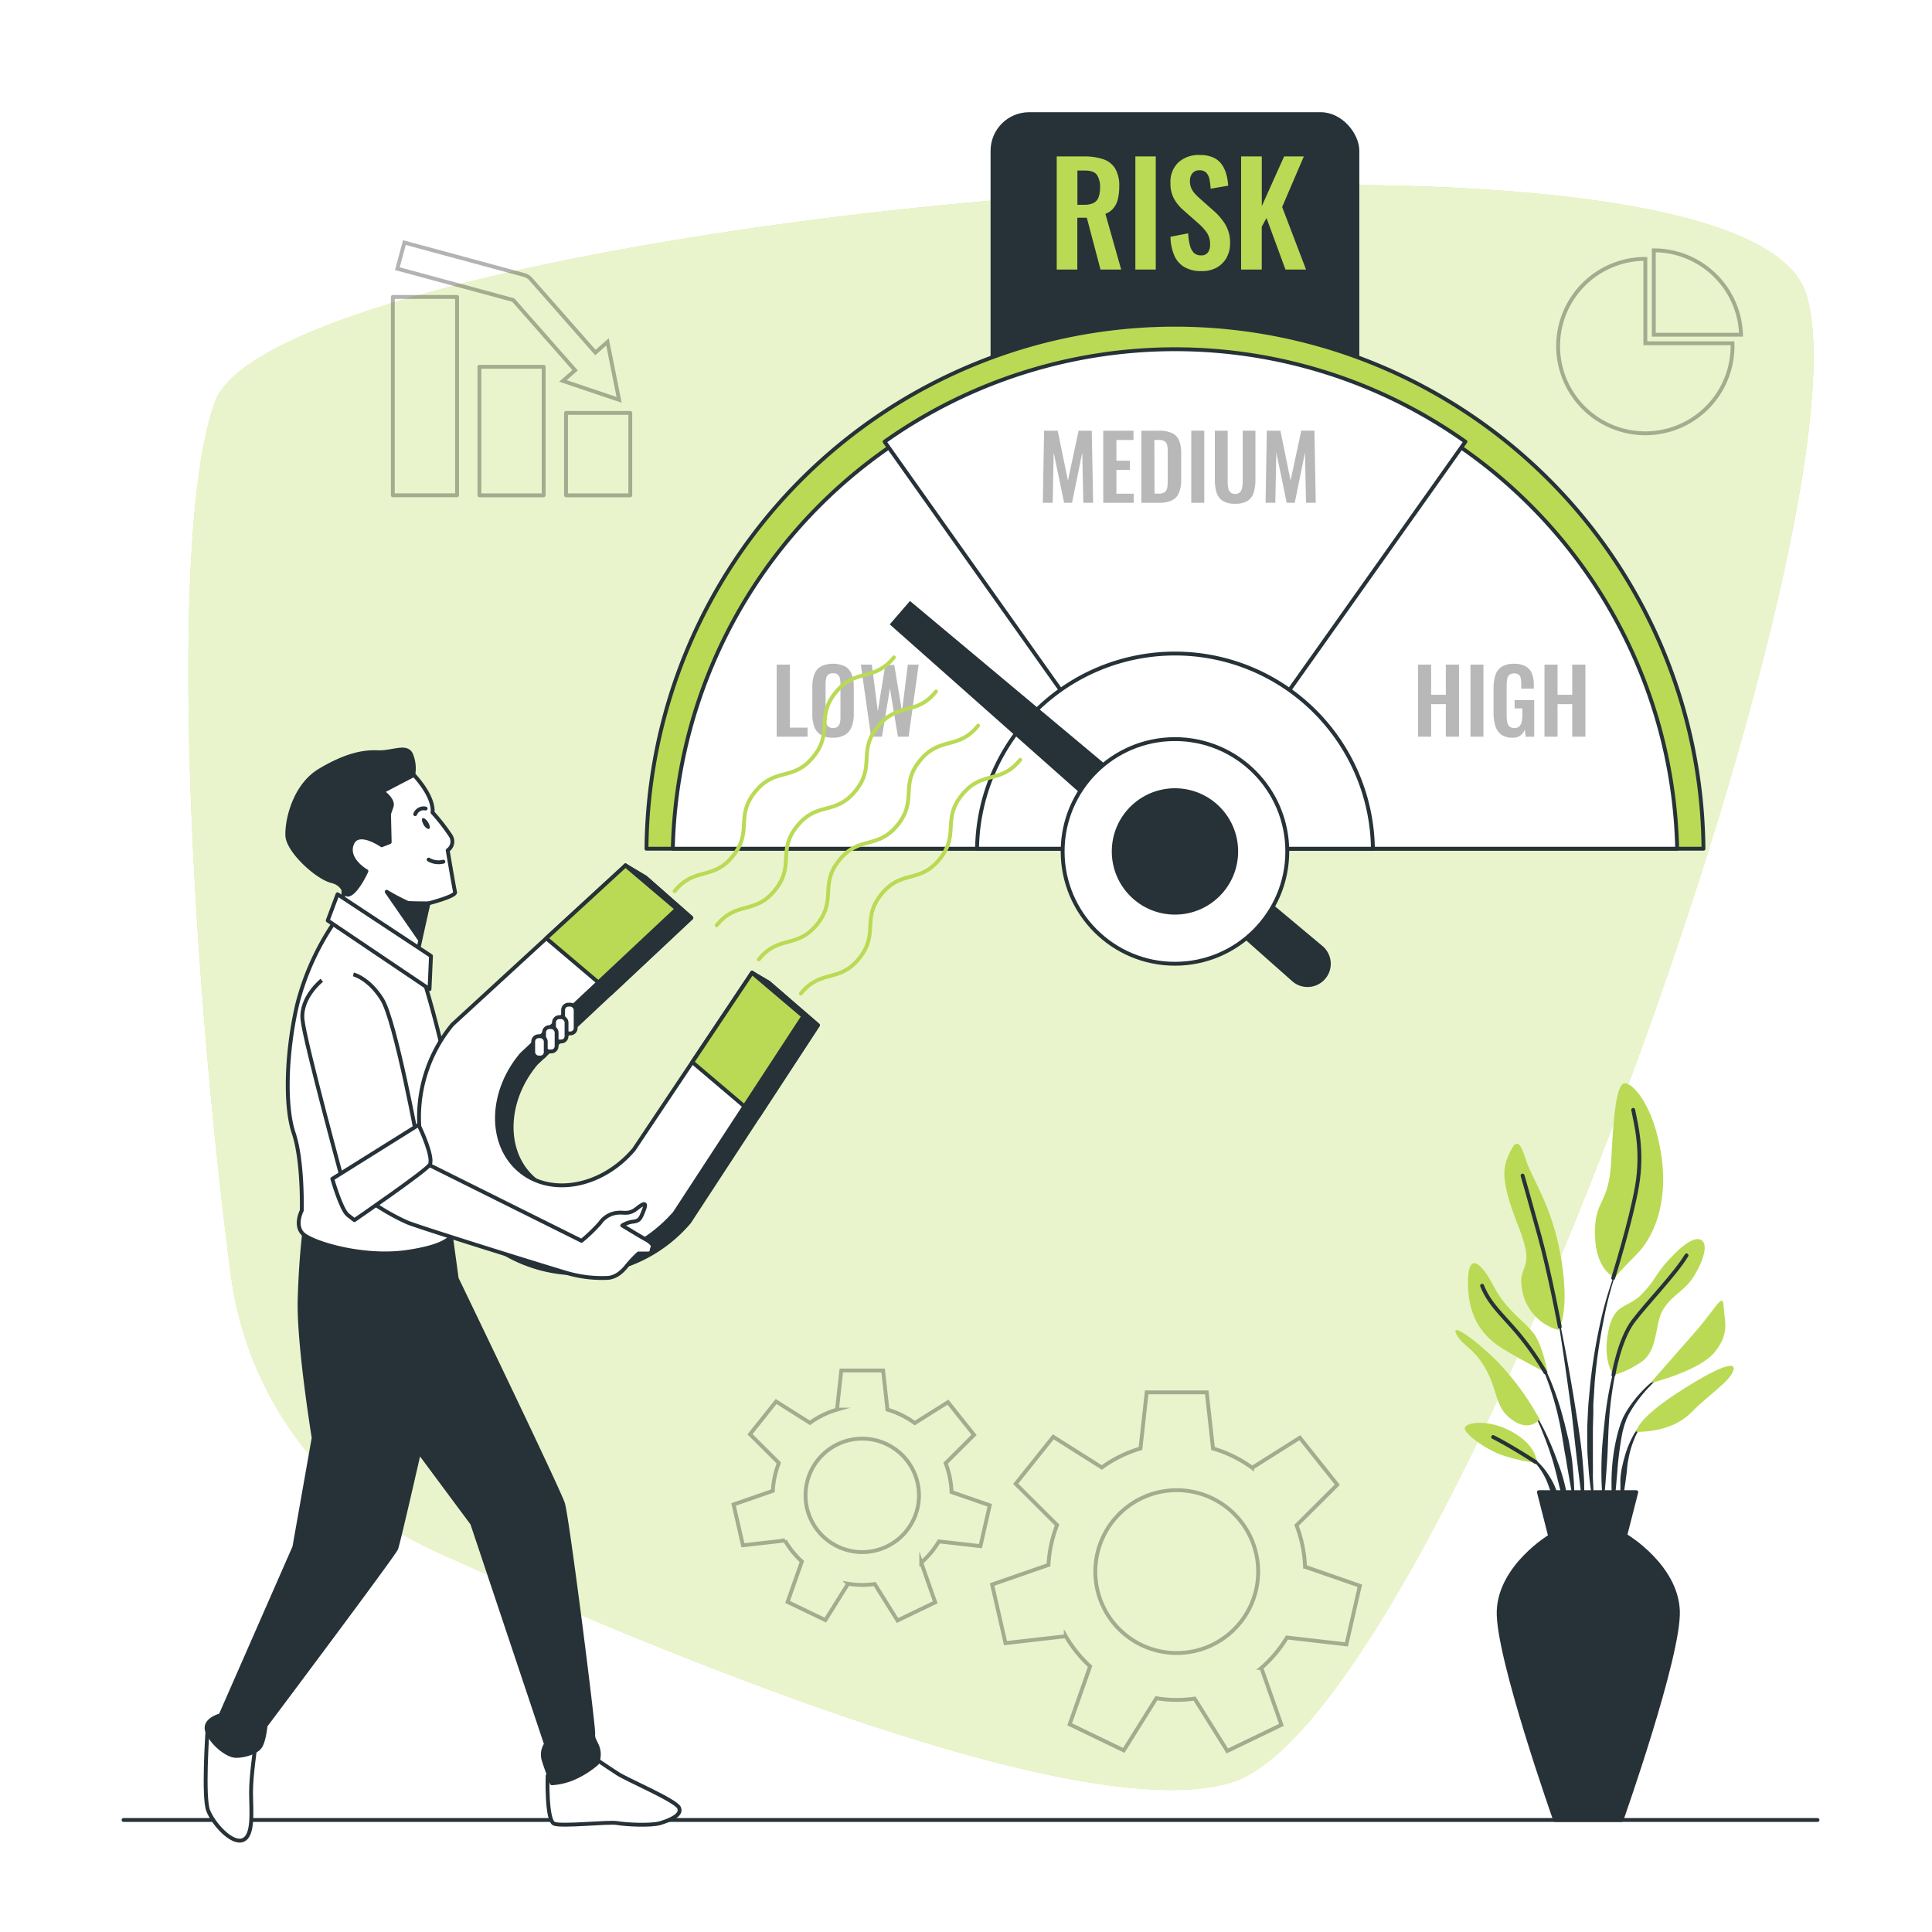 <svg class="animated" id="freepik_stories-risk-management" xmlns="http://www.w3.org/2000/svg" viewBox="0 0 500 500" version="1.1" xmlns:xlink="http://www.w3.org/1999/xlink" xmlns:svgjs="http://svgjs.com/svgjs"><style>svg#freepik_stories-risk-management:not(.animated) .animable {opacity: 0;}svg#freepik_stories-risk-management.animated #freepik--background-simple--inject-2 {animation: 1s 1 forwards cubic-bezier(.36,-0.01,.5,1.38) zoomIn,3s Infinite  linear shake;animation-delay: 0s,1s;}svg#freepik_stories-risk-management.animated #freepik--Plant--inject-2 {animation: 1.5s Infinite  linear wind;animation-delay: 0s;}svg#freepik_stories-risk-management.animated #freepik--Gears--inject-2 {animation: 3s Infinite  linear shake;animation-delay: 0s;}svg#freepik_stories-risk-management.animated #freepik--Levels--inject-2 {animation: 1s 1 forwards cubic-bezier(.36,-0.01,.5,1.38) slideDown,3s Infinite  linear heartbeat;animation-delay: 0s,1s;}svg#freepik_stories-risk-management.animated #freepik--Character--inject-2 {animation: 1s 1 forwards cubic-bezier(.36,-0.01,.5,1.38) slideLeft,1.5s Infinite  linear floating;animation-delay: 0s,1s;}            @keyframes zoomIn {                0% {                    opacity: 0;                    transform: scale(0.5);                }                100% {                    opacity: 1;                    transform: scale(1);                }            }                    @keyframes shake {                10%, 90% {                    transform: translate3d(-1px, 0, 0);                  }                  20%, 80% {                    transform: translate3d(2px, 0, 0);                  }                  30%, 50%, 70% {                    transform: translate3d(-4px, 0, 0);                  }                  40%, 60% {                    transform: translate3d(4px, 0, 0);                  }            }                    @keyframes wind {                0% {                    transform: rotate( 0deg );                }                25% {                    transform: rotate( 1deg );                }                75% {                    transform: rotate( -1deg );                }            }                    @keyframes slideDown {                0% {                    opacity: 0;                    transform: translateY(-30px);                }                100% {                    opacity: 1;                    transform: translateY(0);                }            }                    @keyframes heartbeat {                0% {                    transform: scale(1);                }                10% {                    transform: scale(1.1);                }                30% {                    transform: scale(1);                }                40% {                    transform: scale(1);                }                50% {                    transform: scale(1.1);                }                60% {                    transform: scale(1);                }                100% {                    transform: scale(1);                }            }                    @keyframes slideLeft {                0% {                    opacity: 0;                    transform: translateX(-30px);                }                100% {                    opacity: 1;                    transform: translateX(0);                }            }                    @keyframes floating {                0% {                    opacity: 1;                    transform: translateY(0px);                }                50% {                    transform: translateY(-10px);                }                100% {                    opacity: 1;                    transform: translateY(0px);                }            }        .animator-hidden { display: none; }</style><g id="freepik--background-simple--inject-2" class="animable animator-active" style="transform-origin: 259.048px 255.545px;"><path d="M59.72,329.7a91.82,91.82,0,0,0,52.91,71.78c60.92,27.58,167.92,71.64,206.16,59.79C373.49,444.33,485.66,132,467.35,75.88S72.48,57.7,55.64,104C42.78,139.38,50.13,256.84,59.72,329.7Z" style="fill: #BADA55; transform-origin: 259.048px 255.545px;" id="el44zrrdgpw4c" class="animable"></path><g id="elt1hzkkv9tij"><path d="M59.72,329.7a91.82,91.82,0,0,0,52.91,71.78c60.92,27.58,167.92,71.64,206.16,59.79C373.49,444.33,485.66,132,467.35,75.88S72.48,57.7,55.64,104C42.78,139.38,50.13,256.84,59.72,329.7Z" style="fill: rgb(255, 255, 255); opacity: 0.7; transform-origin: 259.048px 255.545px;" class="animable" id="elo6z68d45owe"></path></g></g><g id="freepik--Plant--inject-2" class="animable" style="transform-origin: 412.67px 375.673px;"><path d="M419.34,326.25h0a.09.09,0,0,0,0-.09s-.08,0-.09,0a93.55,93.55,0,0,0-4.92,15.4,145.86,145.86,0,0,0-2.71,16l-.38,4c-.06.67-.13,1.34-.18,2l-.11,2c-.06,1.35-.14,2.7-.18,4.05l0,4.06.05,2c0,.67.08,1.35.12,2,.11,1.35.19,2.7.31,4,.26,2.69.66,5.36,1.08,8a.09.09,0,0,0,.07.06.07.07,0,0,0,.07-.07h0c0-1.35-.06-2.69-.09-4s-.16-2.68-.14-4,0-2.68,0-4l0-2,0-2,0-4,.11-4,0-2c0-.67.08-1.34.12-2l.24-4A143.06,143.06,0,0,1,415,341.74,91.61,91.61,0,0,1,419.34,326.25Z" style="fill: rgb(38, 50, 56); transform-origin: 415.061px 357.945px;" id="elag6r0568k6f" class="animable"></path><path d="M419.91,347.26a.07.07,0,0,0,0-.08.06.06,0,0,0-.09,0,94.16,94.16,0,0,0-2.86,10.21,92.39,92.39,0,0,0-1.69,10.49c-.36,3.51-.75,7-.8,10.57a87.34,87.34,0,0,0,.37,10.6.08.08,0,0,0,.15,0c.4-3.52.65-7,.9-10.54s.28-7,.51-10.54a94.55,94.55,0,0,1,1.25-10.45A96.23,96.23,0,0,1,419.91,347.26Z" style="fill: rgb(38, 50, 56); transform-origin: 417.182px 368.131px;" id="elb1ejuskkv1t" class="animable"></path><path d="M431.56,354.66a.07.07,0,0,0-.1,0,36,36,0,0,0-7.79,6.8,31.94,31.94,0,0,0-3,4.23l-.63,1.18-.49,1.23c-.17.41-.3.83-.43,1.25s-.26.83-.38,1.25a50.69,50.69,0,0,0-1.61,10.28,59.64,59.64,0,0,0,.39,10.35.07.07,0,0,0,.07.06.08.08,0,0,0,.07-.07l.89-10.24a89.07,89.07,0,0,1,1.3-10.1c.09-.42.21-.82.31-1.23a11.16,11.16,0,0,1,.36-1.2l.42-1.19.53-1.12a31.63,31.63,0,0,1,2.79-4.24,35.25,35.25,0,0,1,7.32-7.11h0A.07.07,0,0,0,431.56,354.66Z" style="fill: rgb(38, 50, 56); transform-origin: 424.337px 372.964px;" id="elhi6d1he1ec5" class="animable"></path><path d="M425.92,367.82a11.44,11.44,0,0,0-3.54,4.26,24.94,24.94,0,0,0-2,5.22c-.14.44-.25.89-.35,1.35l-.32,1.36a23.56,23.56,0,0,0-.35,2.77c0,.93,0,1.86,0,2.78a25.91,25.91,0,0,0,.36,2.77.09.09,0,0,0,.06.06.08.08,0,0,0,.09-.06,26.36,26.36,0,0,0,.49-2.72c.14-.91.28-1.8.39-2.7s.25-1.78.32-2.68.19-1.8.38-2.68a24.28,24.28,0,0,1,1.52-5.16,11.35,11.35,0,0,1,3-4.45h0a.07.07,0,0,0-.09-.11Z" style="fill: rgb(38, 50, 56); transform-origin: 422.678px 378.102px;" id="elig1xlrjf7o" class="animable"></path><path d="M409.58,378.08c-.38-4.54-1.13-9.05-1.84-13.55s-1.49-9-2.32-13.47-1.74-8.94-2.71-13.39a.06.06,0,0,0-.08-.05s-.06,0-.06.08q1.17,6.72,2.15,13.48t1.9,13.51c.55,4.51,1,9,1.55,13.54l1.67,13.54a.07.07,0,0,0,.06.07.08.08,0,0,0,.08-.07c0-1.14,0-2.28.08-3.43s-.05-2.28-.07-3.42C410,382.63,409.76,380.36,409.58,378.08Z" style="fill: rgb(38, 50, 56); transform-origin: 406.328px 364.728px;" id="eluc7ocmzyu5n" class="animable"></path><path d="M406.86,378c-.25-1.8-.58-3.59-.92-5.38L405.3,370c-.21-.88-.41-1.77-.67-2.64A74,74,0,0,0,401.16,357l-.55-1.25-.61-1.22c-.38-.83-.85-1.61-1.29-2.41a20.45,20.45,0,0,0-3.28-4.35.09.09,0,0,0-.1,0,.07.07,0,0,0,0,.1h0a20.1,20.1,0,0,1,3,4.45c.39.81.81,1.6,1.15,2.44L400,356l.48,1.26a74.37,74.37,0,0,1,3,10.35c.41,1.75.69,3.53,1,5.3l.42,2.66c.16.89.35,1.77.47,2.66.29,1.78.61,3.55.92,5.33s.61,3.57,1,5.35a.09.09,0,0,0,.07.06.07.07,0,0,0,.07-.07c0-1.82,0-3.64-.12-5.45S407.05,379.83,406.86,378Z" style="fill: rgb(38, 50, 56); transform-origin: 401.37px 368.362px;" id="el4u5l9dtruor" class="animable"></path><path d="M403.09,378.25c-.84-2.39-1.82-4.72-2.88-7a62.59,62.59,0,0,0-3.62-6.64.07.07,0,1,0-.12.07,63.76,63.76,0,0,1,3.09,6.85c.92,2.33,1.76,4.69,2.45,7.08s1.22,4.84,1.86,7.25,1.21,4.83,1.95,7.27a.08.08,0,0,0,.07.05.07.07,0,0,0,.07-.07,36.29,36.29,0,0,0-.7-7.57A47.55,47.55,0,0,0,403.09,378.25Z" style="fill: rgb(38, 50, 56); transform-origin: 401.209px 378.874px;" id="ell1vd2s13j6" class="animable"></path><path d="M402.94,386.2a16.23,16.23,0,0,0-2-4.2,17.52,17.52,0,0,0-2.91-3.62,13.83,13.83,0,0,0-1.85-1.4,7.72,7.72,0,0,0-2.11-1,.07.07,0,0,0-.08,0,.06.06,0,0,0,0,.09h0a10.35,10.35,0,0,1,3.48,2.71,16.08,16.08,0,0,1,2.43,3.68c.69,1.3,1.05,2.75,1.65,4.09.27.69.53,1.39.83,2.08a17.41,17.41,0,0,0,.92,2.1h0a.08.08,0,0,0,.06,0,.08.08,0,0,0,.08-.07,16.31,16.31,0,0,0-.09-2.32C403.28,387.71,403.12,387,402.94,386.2Z" style="fill: rgb(38, 50, 56); transform-origin: 398.709px 383.352px;" id="elsy8aybr6mb8" class="animable"></path><path d="M403.22,344.18a13,13,0,0,1-9.18-9.74c-1.72-8,3.83-4.59-1.14-17.2s-3.82-15.48-2.1-19.11,2.67-2.49,4.2,2.29,7.07,12.23,9.17,26.18S403.22,344.18,403.22,344.18Z" style="fill: #BADA55; transform-origin: 397.118px 320.086px;" id="el2zhxskokrsy" class="animable"></path><path d="M417.93,330.61s-5-1.71-5.16-11.08,3.63-7.45,4.21-19.11,1.34-19.88,3.44-20.07,7.64,5.74,9.55,18.73-2.48,21.6-6.3,25.42S417.93,330.61,417.93,330.61Z" style="fill: #BADA55; transform-origin: 421.598px 305.478px;" id="elbnedcszytsn" class="animable"></path><path d="M400.54,355.46s-1.14-6.88-3.44-10.13-7.26-6.12-10.51-12.42-6.88-9.37-6.69-.38,4.21,13.57,9.18,16.62S400.54,355.46,400.54,355.46Z" style="fill: #BADA55; transform-origin: 390.216px 341.187px;" id="elvzenru3fwpf" class="animable"></path><path d="M398.44,367.31A68.89,68.89,0,0,0,387.16,352c-6.68-6.5-12-9.75-10.12-6.5s4.2,3.06,7.45,8.79,2.29,9.94,6.88,13.19S398.44,367.31,398.44,367.31Z" style="fill: #BADA55; transform-origin: 387.549px 356.553px;" id="el8r6mtqtaqwp" class="animable"></path><path d="M397.87,378.58c-.19-.57-.39-4.77-6.88-8.21s-12.62-2.11-11.85-.39,4.78,4.59,8.79,6.31A40.42,40.42,0,0,0,397.87,378.58Z" style="fill: #BADA55; transform-origin: 388.472px 373.402px;" id="elmlhy7mv5kt" class="animable"></path><path d="M417.55,355.84s-2.87-3.63-1.34-11.27,5-5.74,8.79-9.75,3.06-4.59,6.88-8.79,7.27-6.5,8.8-4.78-.77,7.07-3.06,10.13-5.93,4.59-7.65,8.41-1,9.94-5.35,12.8S417.55,355.84,417.55,355.84Z" style="fill: #BADA55; transform-origin: 428.468px 338.258px;" id="el3c5hxrj7yg" class="animable"></path><path d="M427.11,357.94S434,350.11,439,344.38s6.88-10.13,7.07-6.31,1.72,6.88-2.3,11.85S427.11,357.94,427.11,357.94Z" style="fill: #BADA55; transform-origin: 436.811px 347.288px;" id="eliqcnyi5xx1g" class="animable"></path><path d="M423.48,370.56s-.2-3.06,10.7-10.13,15.48-8.41,14.33-5.54-5.92,5.73-11.08,10.89S423.48,370.56,423.48,370.56Z" style="fill: #BADA55; transform-origin: 436.081px 362.022px;" id="elo7abflhujf" class="animable"></path><path d="M403.67,343.37s-2.55-13.71-5.23-23.46-4.4-15.67-4.4-15.67" style="fill: none; stroke: rgb(38, 50, 56); stroke-linecap: round; stroke-linejoin: round; transform-origin: 398.855px 323.805px;" id="elv6p9vkdew5" class="animable"></path><path d="M417.49,330.76s4.65-14.86,6.18-23.84-.19-15.67-1-19.69" style="fill: none; stroke: rgb(38, 50, 56); stroke-linecap: round; stroke-linejoin: round; transform-origin: 420.886px 308.995px;" id="el78o02qihwbr" class="animable"></path><path d="M399.94,355.17a72.57,72.57,0,0,0-7-10c-4.21-5-7.46-7.64-9.37-12.42" style="fill: none; stroke: rgb(38, 50, 56); stroke-linecap: round; stroke-linejoin: round; transform-origin: 391.755px 343.96px;" id="elsomgg08q8z9" class="animable"></path><path d="M417.55,355.84s1.53-9.17,5.16-13.95,10.89-12.23,13.76-17" style="fill: none; stroke: rgb(38, 50, 56); stroke-linecap: round; stroke-linejoin: round; transform-origin: 427.01px 340.365px;" id="elfud989v6dt8" class="animable"></path><path d="M397.42,378.38s-6.43-4.19-11-6.48" style="fill: none; stroke: rgb(38, 50, 56); stroke-linecap: round; stroke-linejoin: round; transform-origin: 391.92px 375.14px;" id="elyoxcnh2q6b" class="animable"></path><path d="M434.24,416.9c-.43-11.6-13.32-19.33-13.32-19.33H401.18s-12.89,7.73-13.32,19.33S402.46,471,402.46,471h17.18S434.67,428.49,434.24,416.9Z" style="fill: rgb(38, 50, 56); stroke: rgb(38, 50, 56); stroke-linecap: round; stroke-linejoin: round; transform-origin: 411.05px 434.285px;" id="el07bq7ph5z1uw" class="animable"></path><polygon points="423.47 386.17 398.27 386.17 401.18 397.57 420.56 397.57 423.47 386.17" style="fill: rgb(38, 50, 56); stroke: rgb(38, 50, 56); stroke-linecap: round; stroke-linejoin: round; transform-origin: 410.87px 391.87px;" id="eloc1m0diptqj" class="animable"></polygon></g><g id="freepik--Gears--inject-2" class="animable" style="transform-origin: 270.885px 403.915px;"><g id="elp577dpg0us"><g style="opacity: 0.3; transform-origin: 270.885px 403.915px;" class="animable" id="elnxz3nga60nf"><path d="M333.06,423.79l15.4,1.77,3.46-15.16-14.18-4.93a33.07,33.07,0,0,0-2.2-10.71l10.55-10.52-9.69-12.16-12.32,7.78a33.35,33.35,0,0,0-10.16-5l-1.61-14.52H296.76l-1.61,14.52a33.12,33.12,0,0,0-10,4.92l-12.56-7.93L262.86,384l10.71,10.67A32.92,32.92,0,0,0,271.35,405l-14.59,5.07,3.46,15.17,15.6-1.79a33.45,33.45,0,0,0,6.3,7.8l-5.29,15,14,6.75,8.44-13.49a32.91,32.91,0,0,0,9.89.09l8.47,13.54,14-6.75-5.19-14.73A33.25,33.25,0,0,0,333.06,423.79Zm-49.59-17.05a21.07,21.07,0,1,1,21.07,21.06A21.07,21.07,0,0,1,283.47,406.74Z" style="fill: none; stroke: rgb(0, 0, 0); stroke-miterlimit: 10; transform-origin: 304.34px 406.74px;" id="elw5l12ist7l" class="animable"></path><path d="M243,398.91l10.74,1.23,2.41-10.57-9.89-3.43a23,23,0,0,0-1.53-7.46l7.35-7.33-6.75-8.47-8.59,5.41a22.87,22.87,0,0,0-7.07-3.48l-1.12-10.12H217.73l-1.12,10.12a23,23,0,0,0-7,3.42l-8.75-5.52-6.76,8.47,7.47,7.43a23.1,23.1,0,0,0-1.56,7.22l-10.16,3.53,2.42,10.56,10.87-1.24a23,23,0,0,0,4.38,5.43l-3.69,10.47,9.77,4.7,5.88-9.4a23.17,23.17,0,0,0,3.66.3,24.56,24.56,0,0,0,3.23-.23l5.9,9.43,9.76-4.7-3.61-10.27A23.33,23.33,0,0,0,243,398.91ZM208.47,387a14.68,14.68,0,1,1,14.68,14.68A14.68,14.68,0,0,1,208.47,387Z" style="fill: none; stroke: rgb(0, 0, 0); stroke-miterlimit: 10; transform-origin: 223px 387.035px;" id="el04x82af5ylb" class="animable"></path></g></g></g><g id="freepik--Coins--inject-2" class="animable animator-hidden" style="transform-origin: 322.889px 290.231px;"><g id="el9i98m8351rq"><g style="opacity: 0.3; transform-origin: 269.48px 309.76px;" class="animable" id="el9efyrksj6jc"><g id="el1dcvt0yclvi"><circle cx="269.48" cy="309.76" r="28.8" style="fill: none; stroke: rgb(0, 0, 0); stroke-linecap: round; stroke-linejoin: round; transform-origin: 269.48px 309.76px; transform: rotate(-45deg);" class="animable" id="elc381iy6aox8"></circle></g><path d="M269.82,330.32v-3.85c-2.85-.11-5-1-6.38-2.73s-2.16-4.26-2.27-7.66l5.83-1a16.93,16.93,0,0,0,.44,3.45,4.2,4.2,0,0,0,1.05,2.07,2.5,2.5,0,0,0,1.82.69,1.86,1.86,0,0,0,1.76-.83,3.74,3.74,0,0,0,.48-1.91,6.12,6.12,0,0,0-1-3.53,14.51,14.51,0,0,0-2.66-2.88l-3.52-3a22.71,22.71,0,0,1-2.15-2.28,9,9,0,0,1-1.51-2.64,9.89,9.89,0,0,1-.56-3.52,8.08,8.08,0,0,1,2.21-6.06,9.23,9.23,0,0,1,5.94-2.47v-3.68h2v3.68a7.75,7.75,0,0,1,3.66,1,6.17,6.17,0,0,1,2.17,2.23,10.65,10.65,0,0,1,1.08,2.94,21.56,21.56,0,0,1,.41,3.08l-5.92.87a18.85,18.85,0,0,0-.25-2.71,4,4,0,0,0-.74-1.84,1.91,1.91,0,0,0-1.66-.62,2.11,2.11,0,0,0-1.76.91,3.36,3.36,0,0,0-.6,1.95,4.83,4.83,0,0,0,.92,3.06,19.37,19.37,0,0,0,2.06,2.23l3.44,3a22.92,22.92,0,0,1,2.52,2.69,12.85,12.85,0,0,1,1.87,3.21,10.94,10.94,0,0,1,.7,4,8.89,8.89,0,0,1-.89,4,7.33,7.33,0,0,1-2.57,2.92,8.29,8.29,0,0,1-3.95,1.33v3.89Z" style="fill: none; stroke: rgb(0, 0, 0); stroke-linecap: round; stroke-linejoin: round; transform-origin: 270.168px 309.405px;" id="eltxj06dut34" class="animable"></path></g></g><g id="el8ac9o9n0sov"><g style="opacity: 0.3; transform-origin: 394.59px 252.41px;" class="animable" id="el4d8du6a6beh"><g id="el0qxkjvblum7a"><circle cx="394.59" cy="252.41" r="18.63" style="fill: none; stroke: rgb(0, 0, 0); stroke-linecap: round; stroke-linejoin: round; transform-origin: 394.59px 252.41px; transform: rotate(-13.39deg);" class="animable" id="el0kbw6g7rywr"></circle></g><path d="M394.8,265.71v-2.49a5.33,5.33,0,0,1-4.12-1.76,8.11,8.11,0,0,1-1.47-5l3.77-.64a10.83,10.83,0,0,0,.29,2.24,2.69,2.69,0,0,0,.68,1.33,1.59,1.59,0,0,0,1.18.45,1.18,1.18,0,0,0,1.13-.54,2.39,2.39,0,0,0,.31-1.23,4,4,0,0,0-.63-2.29,9.41,9.41,0,0,0-1.72-1.86l-2.28-2a15.8,15.8,0,0,1-1.39-1.48,6,6,0,0,1-1-1.71,6.49,6.49,0,0,1-.36-2.28,5.27,5.27,0,0,1,1.43-3.92,6,6,0,0,1,3.84-1.59v-2.38h1.29V241a4.87,4.87,0,0,1,2.37.66,3.93,3.93,0,0,1,1.4,1.44,6.64,6.64,0,0,1,.7,1.9,14.49,14.49,0,0,1,.27,2l-3.83.56a12.47,12.47,0,0,0-.16-1.76,2.66,2.66,0,0,0-.48-1.19,1.25,1.25,0,0,0-1.07-.4,1.38,1.38,0,0,0-1.14.59,2.16,2.16,0,0,0-.39,1.26,3.13,3.13,0,0,0,.59,2,12.86,12.86,0,0,0,1.34,1.45l2.22,1.92a15.76,15.76,0,0,1,1.63,1.74,8.45,8.45,0,0,1,1.21,2.08,7.07,7.07,0,0,1,.45,2.61,5.78,5.78,0,0,1-.57,2.58,4.81,4.81,0,0,1-1.66,1.89,5.49,5.49,0,0,1-2.56.86v2.51Z" style="fill: none; stroke: rgb(0, 0, 0); stroke-linecap: round; stroke-linejoin: round; transform-origin: 395.021px 252.135px;" id="elvjvi461q2xg" class="animable"></path></g></g></g><g id="freepik--chart-2--inject-2" class="animable" style="transform-origin: 426.91px 88.465px;"><g id="eleh6j4mxgwf6"><g style="opacity: 0.3; transform-origin: 426.91px 88.465px;" class="animable" id="elujtyeo9d4wk"><path d="M448.36,88.84H425.81V67a22.57,22.57,0,1,0,22.57,22.57C448.38,89.34,448.37,89.09,448.36,88.84Z" style="fill: none; stroke: rgb(0, 0, 0); stroke-miterlimit: 10; transform-origin: 425.81px 89.57px;" id="elkcj4s207w2r" class="animable"></path><path d="M450.58,86.62H428V64.79A22.56,22.56,0,0,1,450.58,86.62Z" style="fill: none; stroke: rgb(0, 0, 0); stroke-miterlimit: 10; transform-origin: 439.29px 75.705px;" id="el9rkwut406jl" class="animable"></path></g></g></g><g id="freepik--chart-1--inject-2" class="animable" style="transform-origin: 132.39px 95.485px;"><g id="elg6ecu7k0i49"><g style="opacity: 0.3; transform-origin: 132.39px 95.485px;" class="animable" id="eli0cx743hi9r"><rect x="101.66" y="76.85" width="16.63" height="51.33" style="fill: none; stroke: rgb(0, 0, 0); stroke-linecap: round; stroke-linejoin: round; transform-origin: 109.975px 102.515px;" id="elzupb7pegmlo" class="animable"></rect><rect x="124.07" y="94.93" width="16.63" height="33.26" style="fill: none; stroke: rgb(0, 0, 0); stroke-linecap: round; stroke-linejoin: round; transform-origin: 132.385px 111.56px;" id="elee5slep37s9" class="animable"></rect><rect x="146.49" y="106.86" width="16.63" height="21.33" style="fill: none; stroke: rgb(0, 0, 0); stroke-linecap: round; stroke-linejoin: round; transform-origin: 154.805px 117.525px;" id="eltrofk850kkb" class="animable"></rect><path d="M160.22,103.48l-3-15-3.13,2.76-16.72-19a3.43,3.43,0,0,0-1.71-1.07l-31-8.39-1.83,6.75,30,8.12,16,18.17-3.14,2.76Z" style="fill: none; stroke: rgb(0, 0, 0); stroke-miterlimit: 10; transform-origin: 131.525px 83.13px;" id="elfbgfukuqmba" class="animable"></path></g></g></g><g id="freepik--Levels--inject-2" class="animable" style="transform-origin: 304.085px 142.238px;"><rect x="256.36" y="29.04" width="95.43" height="93.99" rx="9.98" style="fill: rgb(38, 50, 56); transform-origin: 304.075px 76.035px;" id="elppur5l0mm1" class="animable"></rect><path d="M440.86,219.65H167.31a136.78,136.78,0,0,1,273.55,0Z" style="fill: #BADA55; stroke: rgb(38, 50, 56); stroke-linejoin: round; transform-origin: 304.085px 151.845px;" id="eloxjp95cxdk" class="animable"></path><path d="M434.05,219.65H174.12a130,130,0,0,1,259.93,0Z" style="fill: rgb(255, 255, 255); stroke: rgb(38, 50, 56); stroke-linejoin: round; transform-origin: 304.085px 156.158px;" id="el33e38k4iyfn" class="animable"></path><path d="M379.25,114.3,304.59,219.65l-.5.7-.5-.7L228.93,114.31a130,130,0,0,1,150.32,0Z" style="fill: rgb(255, 255, 255); stroke: rgb(38, 50, 56); stroke-linejoin: round; transform-origin: 304.09px 155.365px;" id="elcyp3s4f0zqd" class="animable"></path><path d="M355.31,219.65H252.86a51.23,51.23,0,0,1,102.45,0Z" style="fill: rgb(255, 255, 255); stroke: rgb(38, 50, 56); stroke-linejoin: round; transform-origin: 304.085px 194.393px;" id="el4ss41fvtlow" class="animable"></path><path d="M342.94,253.35h0a6,6,0,0,1-8.5.6L230.27,161.59l5.23-6.06,106.78,89.32A6,6,0,0,1,342.94,253.35Z" style="fill: rgb(38, 50, 56); transform-origin: 287.335px 205.483px;" id="elor6n8b3g19" class="animable"></path><circle cx="304.08" cy="220.35" r="29.07" style="fill: rgb(255, 255, 255); stroke: rgb(38, 50, 56); stroke-linejoin: round; transform-origin: 304.08px 220.35px;" id="elnpzwk33jm8h" class="animable"></circle><circle cx="304.08" cy="220.35" r="15.85" style="fill: rgb(38, 50, 56); stroke: rgb(38, 50, 56); stroke-linejoin: round; transform-origin: 304.08px 220.35px;" id="elbb0xtgthtpa" class="animable"></circle><g id="el0lm7sn7w4icr"><g style="opacity: 0.28; transform-origin: 219.375px 181.344px;" class="animable" id="elta20g8836rh"><path d="M201,190.65V172h3.41v16.31H209v2.34Z" id="el7axb2ayju4" class="animable" style="transform-origin: 205px 181.325px;"></path><path d="M215.57,190.91a5.87,5.87,0,0,1-3.15-.74,4.07,4.07,0,0,1-1.69-2.12,9.69,9.69,0,0,1-.5-3.27v-7a9.41,9.41,0,0,1,.5-3.23,3.93,3.93,0,0,1,1.69-2.06,7.34,7.34,0,0,1,6.34,0,4,4,0,0,1,1.68,2.06,8.93,8.93,0,0,1,.52,3.23v7a9,9,0,0,1-.52,3.23,4.18,4.18,0,0,1-1.68,2.12A5.84,5.84,0,0,1,215.57,190.91Zm0-2.51a1.81,1.81,0,0,0,1.26-.37,1.9,1.9,0,0,0,.54-1,6.88,6.88,0,0,0,.14-1.41V177a6.57,6.57,0,0,0-.14-1.4,1.81,1.81,0,0,0-.54-1,1.86,1.86,0,0,0-1.26-.36,1.81,1.81,0,0,0-1.22.36,1.7,1.7,0,0,0-.55,1,6.57,6.57,0,0,0-.14,1.4v8.59a6.9,6.9,0,0,0,.13,1.41,1.72,1.72,0,0,0,.54,1A1.79,1.79,0,0,0,215.57,188.4Z" id="el08p1oek9y66v" class="animable" style="transform-origin: 215.595px 181.344px;"></path><path d="M225.43,190.65,222.78,172h2.85l1.55,12.09,1.93-12h2.33l2,12L234.94,172h2.81l-2.6,18.65h-2.77l-2.07-12.5-2.05,12.5Z" id="eliiz7vomhcnq" class="animable" style="transform-origin: 230.265px 181.325px;"></path></g></g><g id="el51aycdw4cvc"><g style="opacity: 0.28; transform-origin: 388.65px 181.349px;" class="animable" id="elyeav6tt7m9k"><path d="M367,190.65V172h3.38v7.81h3.8V172h3.41v18.65h-3.41v-8.42h-3.8v8.42Z" id="elicmuhtk21qn" class="animable" style="transform-origin: 372.295px 181.325px;"></path><path d="M380.55,190.65V172h3.36v18.65Z" id="elomsi9d7thns" class="animable" style="transform-origin: 382.23px 181.325px;"></path><path d="M391.46,190.91a4.91,4.91,0,0,1-2.92-.78A4.4,4.4,0,0,1,387,187.9a11.06,11.06,0,0,1-.47-3.39v-6.27a11.67,11.67,0,0,1,.46-3.45,4,4,0,0,1,1.63-2.22,5.68,5.68,0,0,1,3.21-.78,6.13,6.13,0,0,1,3,.65,3.71,3.71,0,0,1,1.62,1.85,7.79,7.79,0,0,1,.5,2.94v1h-3.25v-1.06a7.73,7.73,0,0,0-.13-1.55,1.7,1.7,0,0,0-.5-1,1.88,1.88,0,0,0-1.23-.33,1.72,1.72,0,0,0-1.31.44,2.14,2.14,0,0,0-.5,1.15,10.84,10.84,0,0,0-.11,1.57v7.8a7.43,7.43,0,0,0,.17,1.68,2,2,0,0,0,.59,1.1,1.89,1.89,0,0,0,1.25.38,1.74,1.74,0,0,0,1.26-.42,2.13,2.13,0,0,0,.61-1.15,7.42,7.42,0,0,0,.18-1.75v-1.75h-2v-2.14h5.07v9.46h-2.19l-.25-1.84a3.55,3.55,0,0,1-1.12,1.51A3.23,3.23,0,0,1,391.46,190.91Z" id="eluubqzk72ejr" class="animable" style="transform-origin: 391.789px 181.349px;"></path><path d="M399.71,190.65V172h3.38v7.81h3.8V172h3.41v18.65h-3.41v-8.42h-3.8v8.42Z" id="elhizkqngg8sl" class="animable" style="transform-origin: 405.005px 181.325px;"></path></g></g><g id="eliazz3vfmglo"><g style="opacity: 0.28; transform-origin: 305.2px 120.916px;" class="animable" id="el3j0zxf0d2ew"><path d="M269.88,130.12l.33-18.66h3.52l2.65,12.92,2.76-12.92h3.41l.35,18.66h-2.54l-.27-13-2.65,13h-2.05l-2.7-13-.25,13Z" id="elfxa5htcgqva" class="animable" style="transform-origin: 276.39px 120.79px;"></path><path d="M285.52,130.12V111.46h7.83v2.4h-4.42v5.37h3.48v2.37h-3.48v6.17h4.47v2.35Z" id="el3aqujw36aju" class="animable" style="transform-origin: 289.46px 120.79px;"></path><path d="M295.38,130.12V111.46h4.4a8.15,8.15,0,0,1,3.55.63,3.58,3.58,0,0,1,1.82,1.91,8.53,8.53,0,0,1,.54,3.27v6.81a9.14,9.14,0,0,1-.54,3.38,3.78,3.78,0,0,1-1.79,2,7.51,7.51,0,0,1-3.45.66Zm3.41-2.37h1a2.61,2.61,0,0,0,1.68-.42,1.83,1.83,0,0,0,.63-1.21,15.08,15.08,0,0,0,.11-1.94V117a8.16,8.16,0,0,0-.16-1.82,1.59,1.59,0,0,0-.67-1,3.2,3.2,0,0,0-1.63-.32h-1Z" id="ela7htm4iqqgw" class="animable" style="transform-origin: 300.537px 120.79px;"></path><path d="M308.3,130.12V111.46h3.36v18.66Z" id="eln6au48kjbi9" class="animable" style="transform-origin: 309.98px 120.79px;"></path><path d="M319.65,130.37a5.77,5.77,0,0,1-3.22-.76,3.86,3.86,0,0,1-1.59-2.16,11.48,11.48,0,0,1-.44-3.37V111.46h3.32v13a10.66,10.66,0,0,0,.11,1.64,2.39,2.39,0,0,0,.54,1.25,1.66,1.66,0,0,0,1.28.47,1.64,1.64,0,0,0,1.3-.47,2.47,2.47,0,0,0,.53-1.25,9.48,9.48,0,0,0,.13-1.64v-13h3.29v12.62a11.48,11.48,0,0,1-.44,3.37,3.87,3.87,0,0,1-1.57,2.16A5.79,5.79,0,0,1,319.65,130.37Z" id="elc88n99l4199" class="animable" style="transform-origin: 319.65px 120.92px;"></path><path d="M327.53,130.12l.32-18.66h3.52L334,124.38l2.76-12.92h3.41l.35,18.66H338l-.27-13-2.65,13H333l-2.69-13-.26,13Z" id="elotnhq9eb2c" class="animable" style="transform-origin: 334.025px 120.79px;"></path></g></g><path d="M273.48,69.76V40.48h7a15.45,15.45,0,0,1,5,.71,5.76,5.76,0,0,1,3.11,2.4,8.67,8.67,0,0,1,1.07,4.63,14,14,0,0,1-.33,3.18,6,6,0,0,1-1.1,2.4,5,5,0,0,1-2.15,1.54l4.08,14.42h-5.35l-3.54-13.41h-2.46V69.76ZM278.83,53h1.66a5.7,5.7,0,0,0,2.48-.45,2.69,2.69,0,0,0,1.32-1.45,7,7,0,0,0,.4-2.55,5.51,5.51,0,0,0-.82-3.31c-.54-.73-1.57-1.1-3.09-1.1h-1.95Z" style="fill: #BADA55; transform-origin: 281.82px 55.118px;" id="eltq3emndkeis" class="animable"></path><path d="M293.83,69.76V40.48h5.28V69.76Z" style="fill: #BADA55; transform-origin: 296.47px 55.12px;" id="el5ivdjsmxel7" class="animable"></path><path d="M311,70.16a8.62,8.62,0,0,1-4.41-1,6.47,6.47,0,0,1-2.67-3,12.74,12.74,0,0,1-1-4.88l4.59-.9a13.67,13.67,0,0,0,.41,3,4.37,4.37,0,0,0,1,2,2.52,2.52,0,0,0,1.86.71,2.11,2.11,0,0,0,1.85-.78,3.37,3.37,0,0,0,.54-2,5.3,5.3,0,0,0-.87-3.14A13.71,13.71,0,0,0,310,57.69l-3.69-3.26a11,11,0,0,1-2.48-3,8.24,8.24,0,0,1-.92-4.06A6.93,6.93,0,0,1,305,42a7.76,7.76,0,0,1,5.53-1.88,8.24,8.24,0,0,1,3.43.63,5.46,5.46,0,0,1,2.19,1.75,8.11,8.11,0,0,1,1.21,2.55,15.24,15.24,0,0,1,.5,3l-4.55.79a15.27,15.27,0,0,0-.31-2.45,3.32,3.32,0,0,0-.83-1.7,2.33,2.33,0,0,0-1.75-.62,2.21,2.21,0,0,0-1.83.78,3,3,0,0,0-.63,1.93,4.41,4.41,0,0,0,.61,2.44,9.23,9.23,0,0,0,1.78,2L314,54.47A15.33,15.33,0,0,1,317.06,58,9.15,9.15,0,0,1,318.34,63a7.49,7.49,0,0,1-.92,3.72,6.7,6.7,0,0,1-2.57,2.55A7.8,7.8,0,0,1,311,70.16Z" style="fill: #BADA55; transform-origin: 310.622px 55.137px;" id="elja74mk45cba" class="animable"></path><path d="M321.2,69.76V40.48h5.35V53.35l5.78-12.87h5.1l-5.61,13.09L338,69.76h-5.32l-4.91-13.34-1.23,2.24v11.1Z" style="fill: #BADA55; transform-origin: 329.6px 55.12px;" id="elb191g4zer" class="animable"></path></g><g id="freepik--Lines--inject-2" class="animable" style="transform-origin: 219.305px 213.63px;"><path d="M174.58,230.63c5.21-6.42,9.87-2.65,15.08-9.07s.55-10.21,5.76-16.64,9.87-2.64,15.08-9.07.55-10.21,5.76-16.64,9.88-2.65,15.09-9.08" style="fill: none; stroke: #BADA55; stroke-linecap: round; stroke-linejoin: round; transform-origin: 202.965px 200.38px;" id="el3seer4b2z8t" class="animable"></path><path d="M185.47,239.46c5.21-6.42,9.87-2.64,15.08-9.07s.55-10.21,5.76-16.63,9.87-2.65,15.09-9.08.55-10.21,5.76-16.64,9.87-2.65,15.08-9.08" style="fill: none; stroke: #BADA55; stroke-linecap: round; stroke-linejoin: round; transform-origin: 213.855px 209.21px;" id="el6vuus0llrde" class="animable"></path><path d="M196.37,248.29c5.21-6.42,9.87-2.64,15.08-9.07s.55-10.2,5.76-16.63,9.87-2.65,15.08-9.08.55-10.21,5.76-16.64,9.87-2.65,15.09-9.07" style="fill: none; stroke: #BADA55; stroke-linecap: round; stroke-linejoin: round; transform-origin: 224.755px 218.045px;" id="eliacg95dzjui" class="animable"></path><path d="M207.26,257.13c5.21-6.43,9.87-2.65,15.08-9.08s.55-10.2,5.76-16.63,9.87-2.65,15.08-9.08.55-10.2,5.77-16.63,9.87-2.65,15.08-9.08" style="fill: none; stroke: #BADA55; stroke-linecap: round; stroke-linejoin: round; transform-origin: 235.645px 226.88px;" id="elenh9lpcyfz5" class="animable"></path></g><g id="freepik--Floor--inject-2" class="animable" style="transform-origin: 251.17px 471.01px;"><line x1="31.97" y1="471.01" x2="470.37" y2="471.01" style="fill: none; stroke: rgb(38, 50, 56); stroke-linecap: round; stroke-linejoin: round; transform-origin: 251.17px 471.01px;" id="ely8gpqx737ff" class="animable"></line></g><g id="freepik--Character--inject-2" class="animable" style="transform-origin: 132.45px 335.171px;"><path d="M53.68,448.12s-1.15,17,.19,20.44,6.11,8.78,9,7.64,2.1-7.84,2.1-12.42,1.15-11.46,1.15-12.6S53.68,448.12,53.68,448.12Z" style="fill: rgb(255, 255, 255); stroke: rgb(38, 50, 56); stroke-linejoin: round; transform-origin: 59.67px 462.238px;" id="elorixehig85k" class="animable"></path><path d="M141.72,459.58s-.38,11.65,1.72,12.41,14.13-.57,16.23-.19,8.79.77,11.27,0,5.73-2.1,4.77-4-13.17-7.06-15.85-8.78-7.45-5-7.45-5Z" style="fill: rgb(255, 255, 255); stroke: rgb(38, 50, 56); stroke-linejoin: round; transform-origin: 158.788px 463.132px;" id="eljn3q5ekjspo" class="animable"></path><path d="M78.89,317.87s-1,6.69-1.34,18.34,3.63,35.9,3.63,35.9l-5,28.27-19.1,43.54s-4.58,1.15-3.43,4.2,5.15,6.3,7.44,6.3,5.35-.95,6.31-2.48,1.33-5.35,1.33-5.35,33.23-44.3,33.81-45.83,5.92-25,5.92-25l13.75,18.52,19.1,57.11a4.82,4.82,0,0,0-.58,4.2c.77,2.48,2.1,5.92,2.1,5.92a17.26,17.26,0,0,0,5.16-1.15,23.57,23.57,0,0,0,6.49-4,5.76,5.76,0,0,0,.39-3.43c-.39-1.91-1.53-2.68-1.34-4.21s-6.69-55.95-7.83-59.58-27.5-58.25-27.5-58.25l-1.91-13.94A62.3,62.3,0,0,1,78.89,317.87Z" style="fill: rgb(38, 50, 56); stroke: rgb(38, 50, 56); stroke-linejoin: round; transform-origin: 104.22px 389.23px;" id="el7bw3y7v87g" class="animable"></path><path d="M105.63,199S98.09,196,92,197.57,76.4,207.5,77.09,212.42,89,228.09,89,228.09l-.43,9.82,19.53,8.43,2.78-12.55s7.17-1.83,6.9-2.9-1.92-10.83-1.92-10.83a2.73,2.73,0,0,0,.71-3.86,49.91,49.91,0,0,0-4.64-5.94S112.89,206.19,105.63,199Z" style="fill: rgb(255, 255, 255); stroke: rgb(38, 50, 56); stroke-linecap: round; stroke-linejoin: round; transform-origin: 97.421px 221.728px;" id="eledyqakz5pxw" class="animable"></path><path d="M110.86,233.79s-4.59,0-5.35-.13a57.3,57.3,0,0,1-5.43-2.87L108.53,243Z" style="fill: rgb(38, 50, 56); stroke: rgb(38, 50, 56); stroke-linecap: round; stroke-linejoin: round; transform-origin: 105.47px 236.895px;" id="elemhqtxmmnbs" class="animable"></path><path d="M110.77,212.77c.48.76.62,1.53.31,1.72s-1-.25-1.43-1-.62-1.52-.31-1.72S110.29,212,110.77,212.77Z" style="fill: rgb(38, 50, 56); transform-origin: 110.216px 213.128px;" id="elkpcaefvxn4r" class="animable"></path><path d="M110.15,209.25a2.34,2.34,0,0,0-2.7,1.45" style="fill: none; stroke: rgb(38, 50, 56); stroke-linecap: round; stroke-linejoin: round; transform-origin: 108.8px 209.947px;" id="elk5uh34u0em" class="animable"></path><path d="M114.74,223a5.09,5.09,0,0,1-3.81-.54" style="fill: none; stroke: rgb(38, 50, 56); stroke-linecap: round; stroke-linejoin: round; transform-origin: 112.835px 222.807px;" id="el09oldl1xdmio" class="animable"></path><path d="M106.92,200.68l-8,4.17s3.07,2.05,2.41,3.91l-.65,1.87.17,7.31-2.06.81s-6.21-4.35-7.72-.29,3.76,7,3.76,7-2.17,4.8-4.16,5.87-.87-2.32-4.8-3.3-11.35-7.86-11.51-11.78,1.8-12.91,8.43-16.87S94,194.5,97.75,194.68s7.42-2,8.63.56A9.31,9.31,0,0,1,106.92,200.68Z" style="fill: rgb(38, 50, 56); stroke: rgb(38, 50, 56); stroke-linecap: round; stroke-linejoin: round; transform-origin: 90.727px 212.761px;" id="elul8wzqy7ft" class="animable"></path><path d="M87.1,237.85A67.05,67.05,0,0,0,77,259.62c-2.87,12-3.44,26.36-1,33.61s2.1,20.06,2.1,20.06-1.91,3.63.19,5.92,15.47,6.49,27.12,4.77,12-4.58,12.61-6.49.38-27.88-2.1-39.53A276.77,276.77,0,0,0,108.87,251C107.15,245.87,87.1,237.85,87.1,237.85Z" style="fill: rgb(255, 255, 255); stroke: rgb(38, 50, 56); stroke-linejoin: round; transform-origin: 96.385px 281.117px;" id="elzdy26vsq5tk" class="animable"></path><polygon points="87.35 231.44 111.54 247.4 111.16 255.99 84.81 238.23 87.35 231.44" style="fill: rgb(255, 255, 255); stroke: rgb(38, 50, 56); stroke-linejoin: round; transform-origin: 98.175px 243.715px;" id="eldvqnj9klgqh" class="animable"></polygon><path d="M211.68,265.32l-12.73-11-4.32-2.55-26.8,48c-8.31,9.8-21.54,12.23-29.56,5.43s-7.78-20.25.53-30.05l40.12-37.64L167.07,227.1l-5.2-3.12-41,43.47a37.71,37.71,0,1,0,57.52,48.79Z" style="fill: rgb(38, 50, 56); stroke: rgb(38, 50, 56); stroke-linejoin: round; transform-origin: 161.794px 276.774px;" id="elpttkkzfsrak" class="animable"></path><polygon points="198.95 254.31 194.63 251.76 180.83 276.5 192.65 286.32 196.28 288.87 211.68 265.32 198.95 254.31" style="fill: rgb(38, 50, 56); stroke: rgb(38, 50, 56); stroke-linecap: round; stroke-linejoin: round; transform-origin: 196.255px 270.315px;" id="el9sjimtm5fgh" class="animable"></polygon><polygon points="154.85 254.25 157.96 257.2 178.92 237.54 167.07 227.1 161.87 223.98 148.45 238.21 154.85 254.25" style="fill: rgb(38, 50, 56); stroke: rgb(38, 50, 56); stroke-linecap: round; stroke-linejoin: round; transform-origin: 163.685px 240.59px;" id="elbekqoey5gxf" class="animable"></polygon><path d="M207.89,263l-13.26-11.25-30.58,45.73c-8.31,9.8-21.55,12.23-29.57,5.43s-7.78-20.26.53-30.06l40.13-37.63L161.87,224l-44.8,41.16a37.72,37.72,0,0,0,57.53,48.79Z" style="fill: rgb(255, 255, 255); stroke: rgb(38, 50, 56); stroke-linejoin: round; transform-origin: 158.167px 275.444px;" id="eleevbxqjfzzj" class="animable"></path><polygon points="192.65 286.32 207.89 263.01 194.63 251.76 179.17 274.88 192.65 286.32" style="fill: #BADA55; stroke: rgb(38, 50, 56); stroke-linejoin: round; transform-origin: 193.53px 269.04px;" id="el33807cby11s" class="animable"></polygon><polygon points="154.85 254.25 175.14 235.23 161.87 223.98 141.37 242.82 154.85 254.25" style="fill: #BADA55; stroke: rgb(38, 50, 56); stroke-linejoin: round; transform-origin: 158.255px 239.115px;" id="eluwlwnv5x76o" class="animable"></polygon><path d="M109.06,300.49l41.44,20.63a42.64,42.64,0,0,0,4.78-4.59,6.17,6.17,0,0,1,4.58-2.67c1.72-.19,2.87.57,5-1.14s2.48-1.34,1.72.57-1,2.67-2.68,2.86a6.9,6.9,0,0,0-2.86,1s5,3.05,6.11,3.63,2.1,1.52,1.72,2.1,0,1.52-1.15,1.52h-2.48a28.34,28.34,0,0,0-3.06,3.25c-1.52,1.91-3.05,2.87-4.77,3.06a32.47,32.47,0,0,1-10.31-1.15c-4-1.14-37.25-11.46-41.64-13.18a56.58,56.58,0,0,1-9.93-5.73Z" style="fill: rgb(255, 255, 255); stroke: rgb(38, 50, 56); stroke-linejoin: round; transform-origin: 132.241px 315.62px;" id="el38wz9oxgga8" class="animable"></path><path d="M83.28,253.7s-5.54,4.39-5,10.12,11.08,44.31,11.08,44.31l18.91-11.65s-5.92-32.27-9.36-37.81-7.45-6.5-7.45-6.5" style="fill: rgb(255, 255, 255); stroke: rgb(38, 50, 56); stroke-linejoin: round; transform-origin: 93.257px 280.15px;" id="elfpax8x49dhu" class="animable"></path><path d="M108.3,291.13,86,305.08s2.29,8,4,9.35l1.72,1.34s18.34-12.6,19.48-14.32S108.87,292.09,108.3,291.13Z" style="fill: rgb(255, 255, 255); stroke: rgb(38, 50, 56); stroke-linejoin: round; transform-origin: 98.714px 303.45px;" id="elm7u7br50qsn" class="animable"></path><g id="elkbztnl4ec7"><rect x="145.73" y="260" width="3.25" height="7.45" rx="1.38" style="fill: rgb(255, 255, 255); stroke: rgb(38, 50, 56); stroke-linejoin: round; transform-origin: 147.355px 263.725px; transform: rotate(-41.06deg);" class="animable" id="elehadovfrwmg"></rect></g><g id="eldja5k4vibdf"><rect x="143.37" y="263.23" width="3.25" height="6.31" rx="1.38" style="fill: rgb(255, 255, 255); stroke: rgb(38, 50, 56); stroke-linejoin: round; transform-origin: 144.995px 266.385px; transform: rotate(-41.06deg);" class="animable" id="el25n8ew7j92k"></rect></g><g id="el23wpctihh78j"><rect x="140.8" y="265.81" width="3.25" height="6.31" rx="1.38" style="fill: rgb(255, 255, 255); stroke: rgb(38, 50, 56); stroke-linejoin: round; transform-origin: 142.425px 268.965px; transform: rotate(-41.06deg);" class="animable" id="eln3rmvs27wd"></rect></g><g id="el3ag6mwmyx2e"><rect x="137.99" y="268.17" width="3.25" height="5.52" rx="1.38" style="fill: rgb(255, 255, 255); stroke: rgb(38, 50, 56); stroke-linejoin: round; transform-origin: 139.615px 270.93px; transform: rotate(-41.06deg);" class="animable" id="elnssk78bikkb"></rect></g></g><defs>     <filter id="active" height="200%">         <feMorphology in="SourceAlpha" result="DILATED" operator="dilate" radius="2"></feMorphology>                <feFlood flood-color="#32DFEC" flood-opacity="1" result="PINK"></feFlood>        <feComposite in="PINK" in2="DILATED" operator="in" result="OUTLINE"></feComposite>        <feMerge>            <feMergeNode in="OUTLINE"></feMergeNode>            <feMergeNode in="SourceGraphic"></feMergeNode>        </feMerge>    </filter>    <filter id="hover" height="200%">        <feMorphology in="SourceAlpha" result="DILATED" operator="dilate" radius="2"></feMorphology>                <feFlood flood-color="#ff0000" flood-opacity="0.5" result="PINK"></feFlood>        <feComposite in="PINK" in2="DILATED" operator="in" result="OUTLINE"></feComposite>        <feMerge>            <feMergeNode in="OUTLINE"></feMergeNode>            <feMergeNode in="SourceGraphic"></feMergeNode>        </feMerge>            <feColorMatrix type="matrix" values="0   0   0   0   0                0   1   0   0   0                0   0   0   0   0                0   0   0   1   0 "></feColorMatrix>    </filter></defs></svg>
